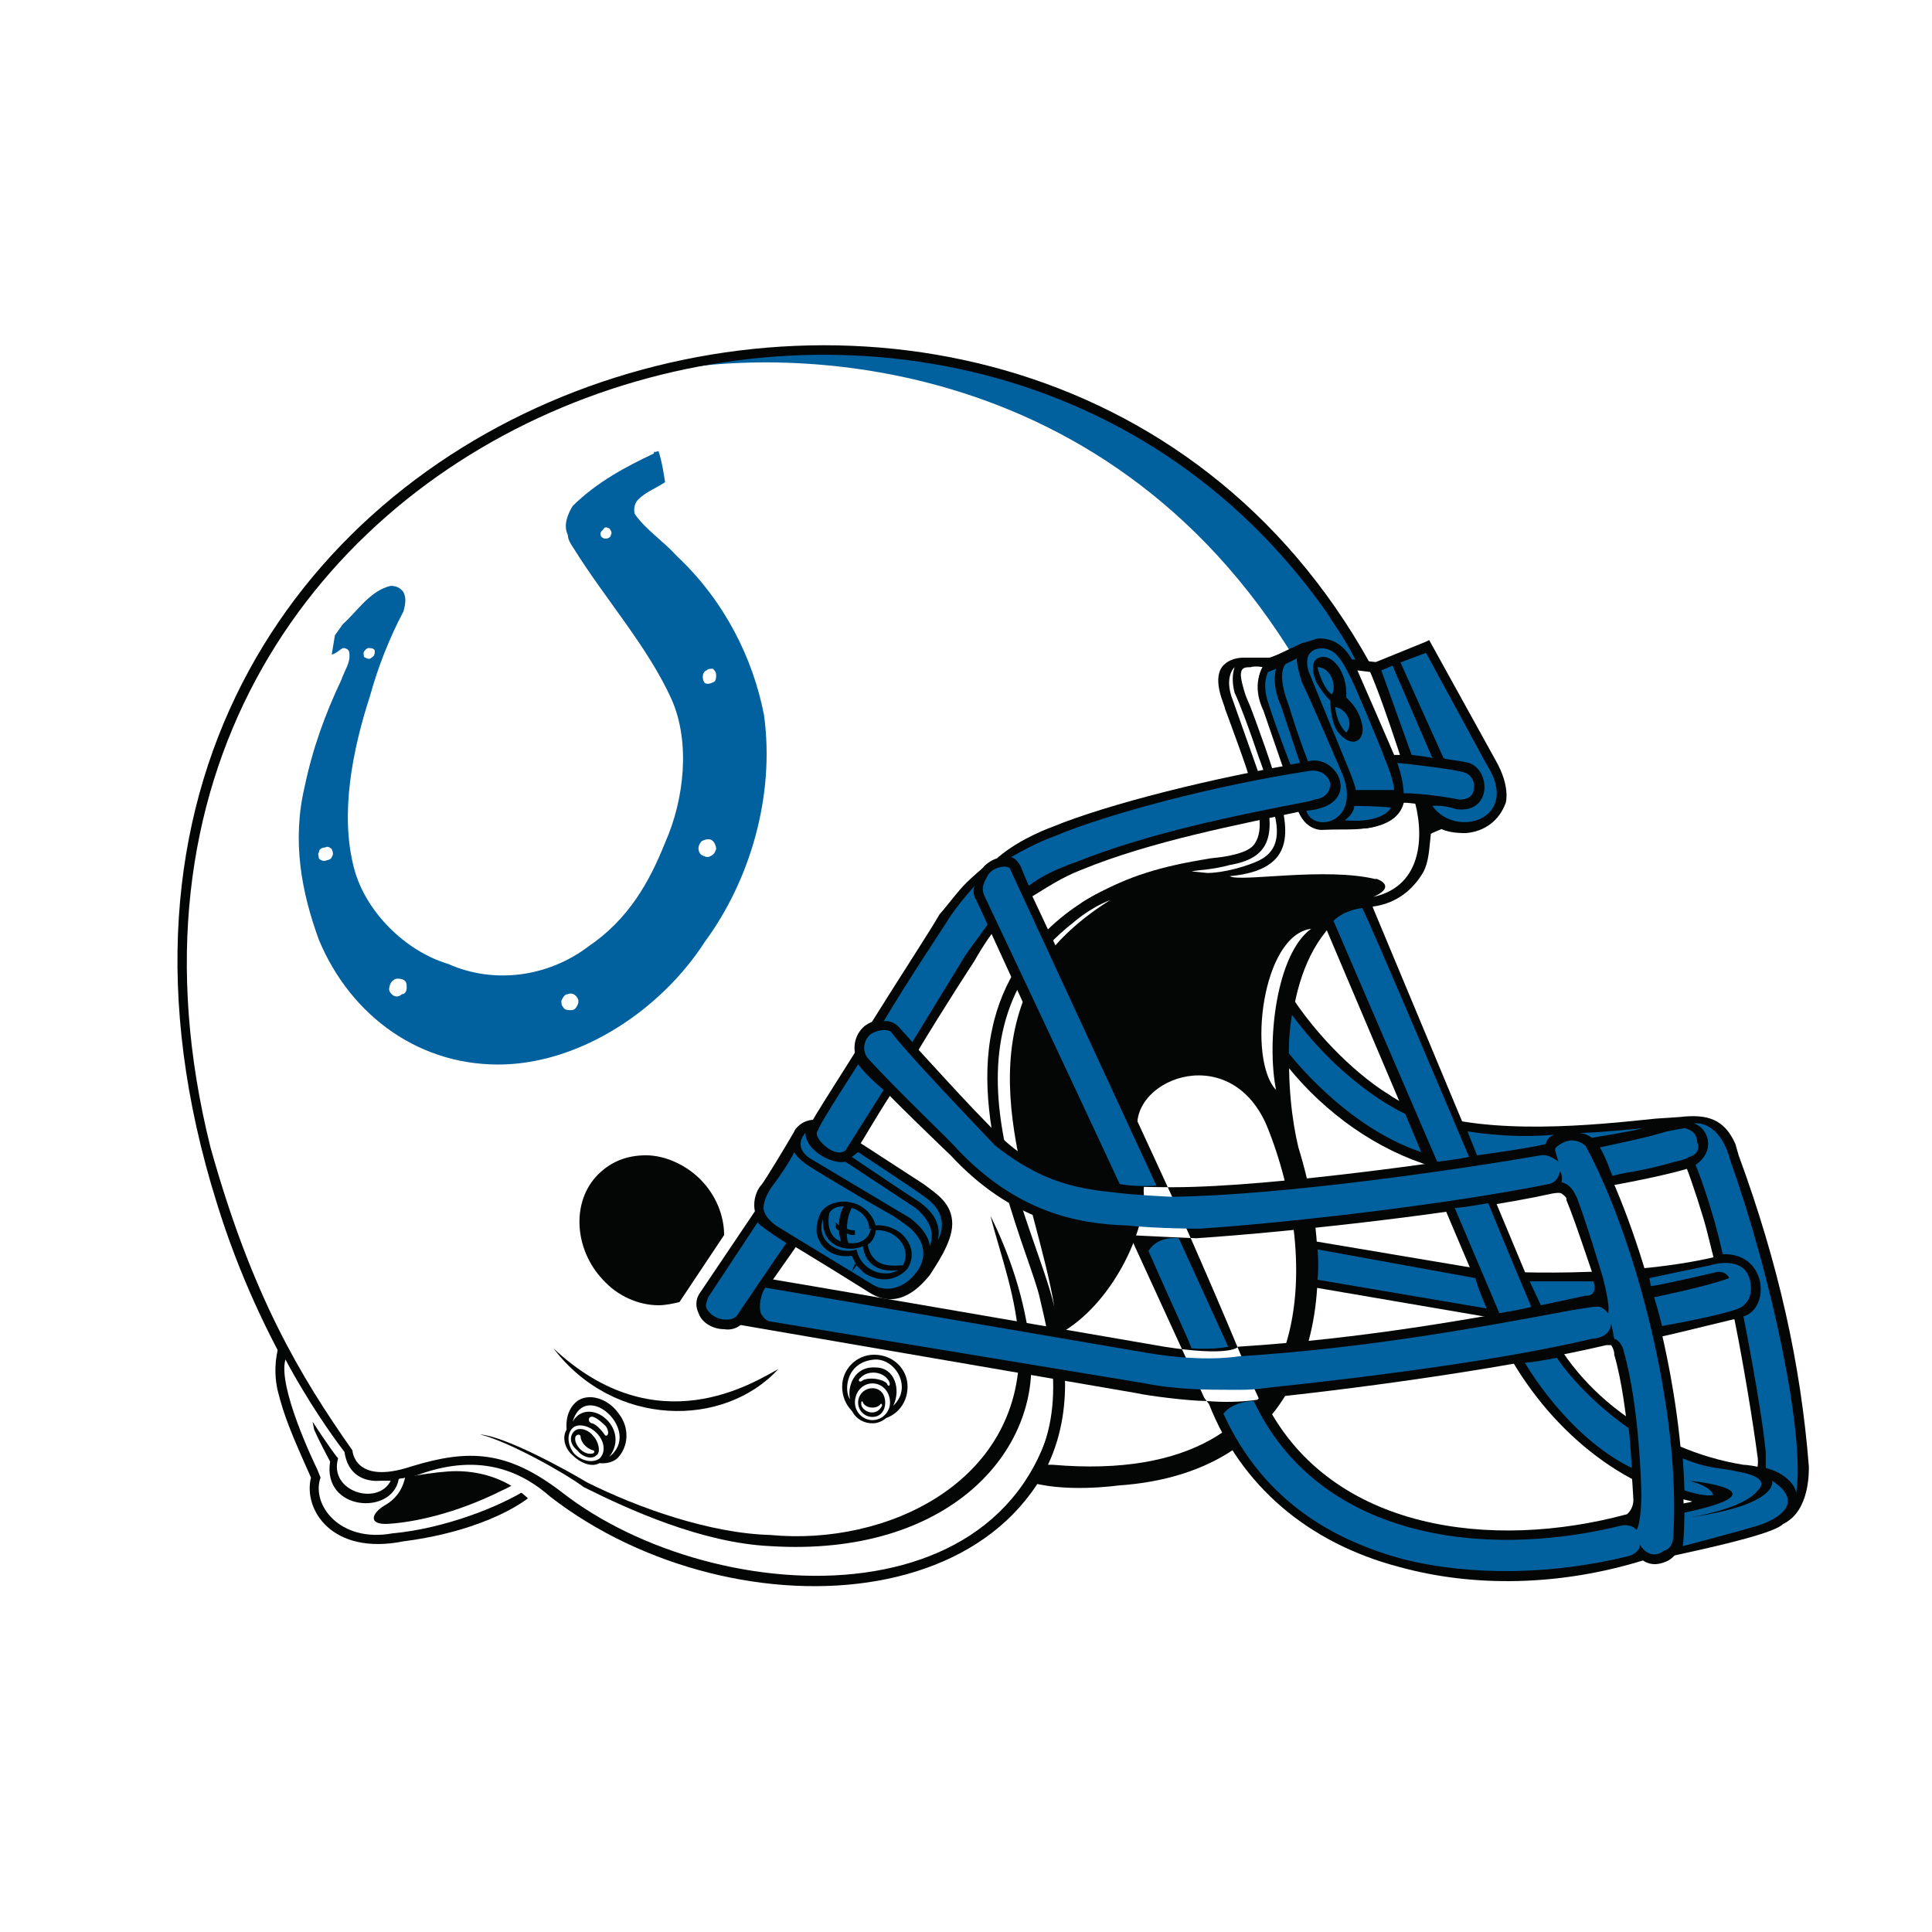 <?xml version="1.0" encoding="utf-8"?>
<!-- Generator: Adobe Illustrator 13.0.0, SVG Export Plug-In . SVG Version: 6.00 Build 14948)  -->
<!DOCTYPE svg PUBLIC "-//W3C//DTD SVG 1.0//EN" "http://www.w3.org/TR/2001/REC-SVG-20010904/DTD/svg10.dtd">
<svg version="1.0" id="Layer_1" xmlns="http://www.w3.org/2000/svg" xmlns:xlink="http://www.w3.org/1999/xlink" x="0px" y="0px"
	 width="192.756px" height="192.756px" viewBox="0 0 192.756 192.756" enable-background="new 0 0 192.756 192.756"
	 xml:space="preserve">
<g>
	<polygon fill-rule="evenodd" clip-rule="evenodd" fill="#FFFFFF" points="0,0 192.756,0 192.756,192.756 0,192.756 0,0 	"/>
	<path fill-rule="evenodd" clip-rule="evenodd" fill="#FFFFFF" d="M133.041,61.314c1.273,2.228,1.75,2.705,3.184,5.57
		c-14.482,0.637-12.256,5.57-9.709,13.369c0.318,2.387,2.229,7.321-6.047,7.162c-17.824,2.865-21.486,15.755-17.348,31.193
		c1.273,4.934,3.023,11.459,2.705,17.348c-1.432,26.738-35.013,24.828-49.813,12.891c-5.57-4.455-9.39-3.818-14.96-2.227
		c-5.888,1.908-6.047-1.752-6.047-1.752c-5.252-6.684-10.663-15.756-14.323-30.715C2.061,40.147,96.914,8.477,133.041,61.314
		L133.041,61.314z"/>
	<path fill-rule="evenodd" clip-rule="evenodd" fill="#00619E" d="M136.383,67.362c-7.002-15.119-32.148-40.105-71.298-30.079
		c11.936-2.706,46.154-3.183,65.251,30.397C130.176,67.84,136.383,67.362,136.383,67.362L136.383,67.362z"/>
	<path fill-rule="evenodd" clip-rule="evenodd" fill="#FFFFFF" d="M54.262,148.209c0,0-4.934-4.773-13.21-1.113
		c0,0-0.318,0.16,0.796,0c1.273,0,7.002-0.795,10.663,2.547C52.512,149.643,53.148,149.166,54.262,148.209L54.262,148.209z"/>
	<path fill-rule="evenodd" clip-rule="evenodd" fill="#040606" d="M21.636,120.041c4.457,14.482,11.937,24.35,12.891,25.305
		c0,0-0.477,4.455,7.321,1.75c6.207-2.229,10.345-0.158,13.05,2.229c18.461,14.322,51.246,12.414,52.042-13.051
		c0.477-6.207-0.955-10.98-2.07-15.914c-5.729-18.621,1.592-25.624,5.889-28.329c0,0,3.184-2.865,12.891-3.661
		c0,0,7.162,0.318,3.662-9.549c0,0-4.615-8.912,1.592-10.185c0.795-0.16,1.113-0.16,1.432-0.16c2.865-0.636,7.162-0.795,7.162-0.795
		C104.076,3.861-4.146,37.76,21.636,120.041L21.636,120.041z M21,114.471C2.698,41.103,95.641,8.795,132.404,61.155
		c0.955,1.591,1.752,2.388,3.342,5.729c-14.482,0.637-11.777,5.57-9.23,13.369c0.318,2.387,2.229,7.321-6.047,7.162
		c-17.824,2.865-21.486,15.755-17.348,31.193c1.273,4.934,3.023,11.459,2.705,17.348c-1.273,26.578-34.376,24.986-49.813,12.891
		c-5.411-4.137-9.23-4.297-14.96-2.545c-5.729,1.908-5.888-1.592-5.888-1.592C29.912,137.229,25.138,129.271,21,114.471L21,114.471z
		"/>
	<path fill-rule="evenodd" clip-rule="evenodd" fill="#040606" d="M101.689,134.523c0.158,13.369-13.21,19.734-24.828,18.621
		c-6.048-0.16-13.209-2.707-18.302-5.252c-2.388-1.434-8.276-4.617-10.663-4.775c2.705,0.637,8.435,3.82,10.344,5.252
		c4.457,2.229,11.777,5.57,18.621,5.889c17.825,1.113,27.055-9.549,25.941-19.576c-0.479-5.092-2.229-9.867-3.979-13.367
		C99.779,125.133,101.529,129.59,101.689,134.523L101.689,134.523z"/>
	<path fill-rule="evenodd" clip-rule="evenodd" fill="#040606" d="M67.79,129.908c-0.637,0.158-1.433,0.318-2.069,0.318
		c-2.068,0-4.137-0.955-5.57-2.547c-2.865-3.023-3.183-7.799-0.477-10.504c1.273-1.273,2.865-1.91,4.774-1.91
		s3.979,0.955,5.411,2.387c1.591,1.592,2.387,3.662,2.387,5.57L67.79,129.908L67.79,129.908z"/>
	<path fill-rule="evenodd" clip-rule="evenodd" fill="#040606" d="M77.657,136.592c-2.387,1.273-12.095,7.639-22.44-2.068
		C61.265,142.48,72.246,142.48,77.657,136.592L77.657,136.592z"/>
	<path fill-rule="evenodd" clip-rule="evenodd" fill="#040606" d="M87.206,141.686c1.91,0,3.342-1.434,3.342-3.344
		c0-1.75-1.432-3.182-3.342-3.182c-1.75,0-3.183,1.432-3.183,3.182C84.023,140.252,85.456,141.686,87.206,141.686L87.206,141.686z"
		/>
	<path fill-rule="evenodd" clip-rule="evenodd" fill="#040606" d="M87.047,137.705c1.114,0,2.069,0.955,2.069,2.229
		c0,1.115-0.955,2.07-2.069,2.07c-1.273,0-2.228-0.955-2.228-2.07C84.819,138.66,85.774,137.705,87.047,137.705L87.047,137.705z"/>
	<path fill-rule="evenodd" clip-rule="evenodd" fill="#FFFFFF" d="M88.638,137.705c0.319,0.479,0,0.797-0.159,0.318
		c-0.477-0.477-1.75-0.635-2.387-0.318c-0.318,0.318-0.637,0-0.159-0.316C86.569,136.752,88.002,136.752,88.638,137.705
		L88.638,137.705z"/>
	<path fill-rule="evenodd" clip-rule="evenodd" fill="#FFFFFF" d="M89.116,140.252c1.91-1.75,0.319-4.615-1.75-4.615
		c-3.024,0.16-3.183,3.184-2.546,3.979c-0.318-1.113,0.318-3.342,2.546-3.182C89.275,136.434,89.912,138.66,89.116,140.252
		L89.116,140.252z"/>
	<path fill-rule="evenodd" clip-rule="evenodd" fill="#FFFFFF" d="M87.047,138.023c0.955,0,1.751,0.797,1.751,1.91
		c0,0.955-0.796,1.752-1.751,1.752c-0.955,0-1.75-0.797-1.75-1.752C85.296,138.82,86.092,138.023,87.047,138.023L87.047,138.023z"/>
	<path fill-rule="evenodd" clip-rule="evenodd" fill="#040606" d="M87.047,138.502c0.795,0,1.273,0.637,1.273,1.432
		c0,0.797-0.478,1.434-1.273,1.434s-1.433-0.637-1.433-1.434C85.614,139.139,86.251,138.502,87.047,138.502L87.047,138.502z"/>
	<path fill-rule="evenodd" clip-rule="evenodd" fill="#FFFFFF" d="M85.933,139.934L85.933,139.934
		c-0.159,0.797,1.432,1.592,2.069,0.318c0,0,0-0.318-0.16-0.158c-0.318,0.477-1.432,0.477-1.75-0.16
		C86.092,139.775,85.933,139.775,85.933,139.934L85.933,139.934z"/>
	<path fill-rule="evenodd" clip-rule="evenodd" fill="#040606" d="M61.583,145.504c1.114-1.113,1.273-3.023,0.159-4.455
		c-1.114-1.592-3.024-2.07-4.138-1.273c-1.273,0.955-1.432,3.023-0.477,4.615C58.241,145.982,60.469,146.459,61.583,145.504
		L61.583,145.504z"/>
	<path fill-rule="evenodd" clip-rule="evenodd" fill="#040606" d="M57.127,145.186c-0.955-0.795-1.114-2.227-0.318-2.863
		c0.637-0.637,1.91-0.479,2.865,0.477c0.955,0.955,1.114,2.229,0.318,3.023C59.355,146.459,58.082,146.141,57.127,145.186
		L57.127,145.186z"/>
	<path fill-rule="evenodd" clip-rule="evenodd" fill="#FFFFFF" d="M60.469,142.322c-0.159-0.16-0.795-0.797-1.272-0.955
		c-0.478-0.16-0.637,0.477-0.16,0.637c0.318,0,0.955,0.637,1.273,1.113C60.469,143.436,60.946,143.117,60.469,142.322
		L60.469,142.322z"/>
	<path fill-rule="evenodd" clip-rule="evenodd" fill="#FFFFFF" d="M57.127,141.844c1.273-4.297,7.002,0.955,3.66,3.502
		C63.015,142.48,58.718,139.139,57.127,141.844L57.127,141.844z"/>
	<path fill-rule="evenodd" clip-rule="evenodd" fill="#FFFFFF" d="M59.514,142.959c0.795,0.795,0.955,1.908,0.318,2.545
		c-0.636,0.479-1.751,0.318-2.547-0.477c-0.636-0.797-0.795-1.91-0.159-2.547C57.604,142.004,58.718,142.162,59.514,142.959
		L59.514,142.959z"/>
	<path fill-rule="evenodd" clip-rule="evenodd" fill="#040606" d="M57.286,142.799c0.478-0.477,1.433-0.158,1.911,0.477
		c0.477,0.479,0.795,1.592,0.318,1.91c-0.478,0.479-1.433,0.16-1.91-0.477C56.809,144.072,56.809,143.275,57.286,142.799
		L57.286,142.799z"/>
	<path fill-rule="evenodd" clip-rule="evenodd" fill="#FFFFFF" d="M57.445,143.275c-0.318,0.637,0.636,1.91,1.591,1.752
		c0.318,0,0.318-0.318,0.16-0.318c-0.637-0.16-1.274-0.797-1.274-1.434C57.764,142.959,57.445,143.275,57.445,143.275
		L57.445,143.275z"/>
	<path fill-rule="evenodd" clip-rule="evenodd" fill="#040606" d="M52.671,149.482c0,0-3.82,3.184-12.414,4.297
		c-7.161,1.434-10.026-3.182-9.23-6.365c-2.069-4.615-2.706-6.207-3.342-8.754c-0.478-2.227,0-3.979,0.159-4.455
		c0,0,2.546,7.162,7.321,11.299c0.159,2.229,1.433,2.389,4.297,2.07c0,0,3.979-0.797,6.047-0.797
		C47.418,146.777,50.283,147.256,52.671,149.482L52.671,149.482z"/>
	<path fill-rule="evenodd" clip-rule="evenodd" fill="#FFFFFF" d="M52.671,148.527c-2.706,1.752-8.276,3.98-13.528,4.457
		c-5.252,0.955-8.117-2.865-7.162-5.57c0,0,0,0-0.318-0.795c-0.318-0.637-3.979-8.277-3.183-10.982c0,0,2.387,4.615,5.889,9.23
		c0.318,2.229,1.91,3.025,3.66,2.865c0.318,0,0.796,0,0.955,0c-1.273,2.547-6.207,1.113-5.252-2.229
		c-0.796-0.955-2.546-3.66-2.546-3.66l0.159,0.797c0.477,1.113,1.591,3.182,1.591,3.182c-0.796,4.934,6.207,5.412,6.844,1.752
		c0.318-0.16,0.318,0,0.636-0.16c-0.318,1.432-1.114,2.229-1.91,2.705c-1.433,0.797-1.91,2.07,0.318,1.91
		c2.387-0.158,6.525-0.955,11.3-3.342c0,0,1.114-0.479,1.591-0.955L52.671,148.527L52.671,148.527z"/>
	<path fill-rule="evenodd" clip-rule="evenodd" fill="#040606" d="M136.701,88.847v1.591c-2.229,0.318-2.863,0.318-4.455,2.546
		c-4.615,5.73-3.98,16.234-2.707,21.486c4.934,15.914,0.955,32.467-17.982,33.738c0,0-5.57,0.797-9.232-0.477
		c4.457-6.365,2.389-14.006,1.434-18.143c-0.797-3.82-7.003-16.711-4.775-26.896c2.07-10.027,11.141-13.846,11.141-13.846H136.701
		L136.701,88.847z"/>
	<path fill-rule="evenodd" clip-rule="evenodd" fill="#FFFFFF" d="M104.553,146.141c3.025-6.365,1.115-13.051,1.115-13.051
		c5.252-2.863,8.754-10.344,8.436-14.322c0.158-1.592,0-3.502-0.479-5.412c-1.592-5.41,8.912-9.867,12.732-1.113
		c5.252,12.732,6.365,36.285-21.326,33.898H104.553L104.553,146.141z"/>
	<path fill-rule="evenodd" clip-rule="evenodd" fill="#FFFFFF" d="M130.812,92.667c-3.5,2.546-4.455,11.3-3.5,16.074
		C124.447,105.717,125.879,93.303,130.812,92.667L130.812,92.667z"/>
	<path fill-rule="evenodd" clip-rule="evenodd" fill="#FFFFFF" d="M110.76,89.802c-3.818,2.388-5.729,4.775-6.047,5.252
		c-8.276,11.139-1.273,24.668,0.477,35.331c-1.91-8.434-12.731-26.896,1.91-38.354C107.1,92.03,108.691,90.598,110.76,89.802
		L110.76,89.802z"/>
	<path fill-rule="evenodd" clip-rule="evenodd" fill="#040606" d="M134.791,65.771c-1.908-3.183-4.615-1.591-4.773-1.433
		l-1.113,0.478l-2.229,0.796c-2.707,0-2.547,0-2.547,0c-0.955,0-1.75,0.319-2.229,0.955c-0.955,1.432,0.318,3.819,0.318,4.138
		c0,0,2.547,6.843,2.387,6.843c1.115,3.024,1.434,5.252,0.637,6.525c-0.477,0.955-2.387,1.273-3.342,1.432
		c0,0-1.432,0.159-1.273,0.159c-4.934,0.795-7.957,1.75-11.459,3.661c0,0-1.432,0.795-1.271,0.795c3.66-0.954,3.5,0,3.5,0
		l24.668,0.478c0,0,0.797,0,0.955-0.159c2.389-0.319,3.979-1.75,4.934-3.342c0.637-1.114,0.637-2.547,0.797-3.82
		c-0.16-0.159,1.113-0.478,1.113-0.637c0-2.069-2.068-3.501-2.068-3.66c0,0-0.797-2.546-0.955-2.865l-3.342-10.027L134.791,65.771
		L134.791,65.771z"/>
	<path fill-rule="evenodd" clip-rule="evenodd" fill="#FFFFFF" d="M120.469,87.097c0.158,0,1.91,0,4.455-0.955
		c1.752-0.637,3.025-1.751,2.229-4.934c0,0-0.318-2.388-1.592-5.729c-0.795-2.387-1.91-5.411-2.387-6.366
		c-0.158-0.637-0.318-1.592,0-2.546c0,0-1.113,0.955-0.158,3.342l2.705,7.639c2.068,6.207,0.637,8.117-3.023,8.753
		c-1.752,0.478-3.025,0.478-3.82,0.636L120.469,87.097L120.469,87.097z"/>
	<path fill-rule="evenodd" clip-rule="evenodd" fill="#FFFFFF" d="M122.697,87.415c6.842-0.636,5.729-4.774,4.934-8.276
		c-0.479-2.228-2.389-7.321-2.865-8.594c-0.318-0.795-0.479-0.955-0.797-2.228c-0.477-1.75,0.16-1.75,0.797-1.75
		c0.477-0.159,1.273,0,1.273,0c-1.273,1.909,0,4.296,0,4.296l3.342,9.708c0.795,2.387,2.547,2.228,2.547,2.228l4.455-0.159
		c4.139-0.637,4.297-3.183,3.184-6.207c-0.795-1.91-4.139-9.549-4.139-9.549l1.273,0.16c1.592,3.66,4.297,12.413,4.297,12.413
		c1.115,3.501,1.115,8.913-3.979,10.027c2.865-1.273-0.477-2.069,0.318-1.751C132.246,86.459,123.65,88.051,122.697,87.415
		L122.697,87.415z"/>
	<path fill-rule="evenodd" clip-rule="evenodd" fill="#040606" d="M99.619,85.505c2.229-1.91,5.412-3.024,5.412-3.024
		c5.41-2.228,16.074-4.934,25.781-6.525c1.434-0.159,2.547,0.955,2.865,2.069c0.16,1.114-0.477,2.387-2.229,2.706h-0.637
		c-7.479,1.591-15.914,3.183-22.916,6.048c-2.07,0.795-3.662,1.91-5.252,2.864c0,0-1.434-3.342-1.91-3.5
		C100.256,85.982,99.143,85.823,99.619,85.505L99.619,85.505z"/>
	<path fill-rule="evenodd" clip-rule="evenodd" fill="#040606" d="M99.461,92.508c-0.318,0.318-1.432,1.91-2.228,3.342
		c0,0-3.024,4.615-5.889,9.391c0,0-2.228-2.547-2.706-2.707c-0.636-0.318-1.432-0.318-1.91-0.158
		c2.865-4.615,6.207-9.708,7.002-11.141c1.114-1.273,1.751-2.229,2.706-3.183c0.477-0.478,1.592-1.432,1.592-1.432
		s-0.161,1.114,0.477,2.865c0.637,1.75,1.113,2.706,1.113,2.706L99.461,92.508L99.461,92.508z"/>
	<path fill-rule="evenodd" clip-rule="evenodd" fill="#040606" d="M128.426,106.354c3.82,4.775,9.072,8.436,14.482,10.027
		c13.688,1.432,18.779,0.795,24.51,0h0.795c0.637,1.59,1.75,5.092,2.068,6.365l0.797,3.182l0.158,0.32h0.32
		c1.75-0.16,2.863,0.477,3.023,1.592c0.158,1.113-0.479,2.387-1.273,2.545l-0.479,0.16l0.318,1.59
		c0.797,3.98,1.752,9.709,2.229,13.369c0.158,1.592-0.795,1.91-0.795,2.07h-0.16l0,0c-0.795,0.953-0.955,1.592-0.795,2.387
		c0.637,1.592,3.66,2.068,3.979,2.068h0.158h0.16c2.705-1.273,2.547-5.41,2.547-5.729c-0.797-10.186-3.025-20.213-7.004-31.035
		l-0.318-1.113c-1.113-2.547-2.865-3.023-5.57-2.705l-2.387,0.158c-6.047,0.637-16.551,1.75-23.555-0.795
		c0,0-2.227-0.955-3.023-1.592c-1.91-1.115-6.207-4.457-9.707-9.709C128.904,99.51,128.266,102.693,128.426,106.354L128.426,106.354
		z"/>
	<path fill-rule="evenodd" clip-rule="evenodd" fill="#040606" d="M158.506,113.674l2.227,4.615c6.049-1.113,7.799-1.75,7.799-1.75
		c1.115-1.273,0.318-4.139-2.229-4.139C161.688,113.037,159.938,113.355,158.506,113.674L158.506,113.674z"/>
	<path fill-rule="evenodd" clip-rule="evenodd" fill="#040606" d="M136.861,90.279l16.869,40.424
		c3.023,7.957,11.301,14.006,20.213,15.438c0.318,0,4.615,0.318,5.252,3.184l0,0l0,0c0,0.158,0.477,1.75-1.273,2.705
		c-0.479,0.479-2.07,1.273-10.982,3.184l-0.637,0.158l0.318-0.955c-0.158,0,0.318-0.795,0.318-3.818v-0.479h0.479
		c0.477-0.158,0.955-0.158,1.432-0.318c-7.48-1.592-14.959-7.639-19.256-16.393l-17.348-40.9c0.795-0.796,1.113-1.751,3.182-2.069
		C136.701,90.279,136.383,90.279,136.861,90.279L136.861,90.279z"/>
	<path fill-rule="evenodd" clip-rule="evenodd" fill="#040606" d="M130.654,124.178l0.158-0.477l0.479,0.158l17.029,2.865
		c0.158,0.16,14.482,0.955,23.871-1.592l0,0l0,0c1.91-0.158,3.025,1.273,3.342,2.707c0.16,1.432-0.316,3.182-1.908,3.66
		c-0.318,0-5.889,1.432-8.117,1.908c-0.16,0-0.318-0.158-0.477-0.158c0-0.16-0.16-0.16-0.16-0.318c0,0-0.477-2.387-0.795-3.502
		c-1.91,0.318-9.869,2.07-14.166,2.229l0,0l0,0l-18.619-3.184h-0.318v-0.316C130.654,125.77,130.654,124.338,130.654,124.178
		L130.654,124.178z"/>
	<path fill-rule="evenodd" clip-rule="evenodd" fill="#040606" d="M160.893,117.812c4.297,9.867,7.639,24.35,7.002,35.49
		c-0.158,1.113-0.637,1.91-1.432,2.387c-0.637,0.318-1.592,0.637-2.547,0c-8.275,2.547-16.869,2.707-24.35,0.637
		c-9.072-2.387-15.756-8.117-18.939-16.232l-0.477-0.637L97.233,89.484c0-0.637,0-1.592,0.477-2.387
		c0.478-0.955,1.591-1.592,2.546-1.592c0.479,0,0.955,0.318,1.273,0.796c0.16,0.318,9.391,19.893,16.074,34.535
		c3.979,8.912,6.844,15.916,6.844,15.916l0.158,0.637l0.955,2.068l0.797,0.637c6.525,12.572,22.439,14.641,35.967,10.98
		c0,0,0.637-0.477,0.637-1.432c0-0.16-0.477-9.709-1.91-14.482V135l0,0c0-0.158-0.158-0.637-0.318-0.795c0,0-0.158,0-0.477,0
		c-8.754,2.068-23.076,4.137-33.74,5.252c0,0-2.387,0.637-6.207,0.318c-1.592,0-5.57-0.479-7.002-0.797l-39.788-6.844
		c-0.477,0-1.114-0.316-1.273-0.953c-0.318-0.955-0.159-2.07,0.318-2.865c0.796-0.795,1.75-1.115,2.865-0.955
		c0.159,0,40.742,7.002,40.742,7.002c6.047,0.955,7.32,0.16,7.32,0c12.414-0.795,23.076-2.705,33.262-4.615l2.07-0.318
		c0.477-0.158,0.637-0.637,0.477-1.271c-0.158-0.16-2.068-6.207-3.023-8.436v-0.16l0,0c0,0,0-0.158-0.479-0.477
		c-0.158-0.16-0.955,0-0.955,0c-8.594,1.91-25.939,3.818-35.49,4.455c-0.158,0-3.66-0.158-6.842-0.318
		c-5.412-0.318-11.619-1.432-17.667-7.957c0,0-6.525-6.207-9.071-9.072l0,0l0,0c-0.955-1.432-0.478-3.023,0.478-3.818
		c1.273-0.955,2.546-0.637,3.342,0.158c1.433,1.434,7.162,7.959,10.504,11.141c3.023,2.707,5.889,3.979,10.662,4.615
		c2.547,0.16,6.207,0.16,6.207,0.16c10.186,0,29.92-2.865,36.924-4.139l0.477-0.158c0.158-0.318,0.477-0.637,0.955-0.797
		c0.955-0.477,2.387-0.637,3.502,0.16L160.893,117.812L160.893,117.812z"/>
	<path fill-rule="evenodd" clip-rule="evenodd" fill="#040606" d="M75.43,120.678l-0.319,0.477l-5.252,7.799
		c-0.478,0.637-0.478,1.432-0.159,2.068c0.318,0.955,1.433,1.592,2.546,1.592c0.955,0.158,1.75-0.318,2.069-0.955l5.252-7.48v-0.158
		l-0.318-0.318l-2.705-1.592C76.543,122.109,75.43,121.154,75.43,120.678L75.43,120.678z"/>
	<path fill-rule="evenodd" clip-rule="evenodd" fill="#040606" d="M92.14,118.131l-9.071-5.889c-2.546-1.432-3.82,0.477-3.82,0.637
		c-0.637,1.113-3.023,5.092-3.342,5.41c-0.477,0.479-1.751,3.184,1.432,4.934c2.547,1.434,9.39,5.73,9.39,5.73
		c3.024,1.91,5.252-0.795,6.047-1.752c0.478-0.795,2.229-3.182,2.229-5.092C95.004,120.041,93.413,119.086,92.14,118.131
		L92.14,118.131z"/>
	<path fill-rule="evenodd" clip-rule="evenodd" fill="#040606" d="M81,111.924c0.318-0.637,1.75-2.865,4.456-7.162
		c0,0,0,0.637,1.114,1.752c0.955,1.113,2.388,2.545,2.388,2.545c-1.751,2.707-2.706,4.457-3.343,5.412L81,111.924L81,111.924z"/>
	<path fill-rule="evenodd" clip-rule="evenodd" fill="#040606" d="M142.59,63.861l6.684,12.095c1.434,2.546,0.957,4.138,0.957,4.138
		c-0.637,1.751-2.07,2.865-3.98,3.024c-1.908,0-3.5-0.318-4.934-3.024v-0.159l0,0l-1.432-4.297l-2.865-8.913l-0.158-0.318
		l0.318-0.319l5.092-2.069L142.59,63.861L142.59,63.861z"/>
	<path fill-rule="evenodd" clip-rule="evenodd" fill="#040606" d="M145.137,80.89c0,0-0.955-0.637-3.342-0.637l-1.434-0.159h-0.477
		l-0.795-3.66l-0.479-1.114h1.432c2.229,0.318,5.252,0.636,6.207,1.114l-0.158-0.16c1.273,0.318,1.91,1.592,1.75,2.706
		c0,0.955-0.637,2.069-2.387,1.91H145.137L145.137,80.89z"/>
	<path fill-rule="evenodd" clip-rule="evenodd" fill="#040606" d="M128.266,76.592c0,0,2.547-0.636,3.502-0.159
		c0,0,2.229,0.795,1.273,2.705c0,0-0.158,0.955-3.502,1.433c0,0,0.318,1.91,1.91,2.069s3.82,0.159,4.775,0
		c0.795-0.159,5.57-0.478,3.023-6.684l-3.82-8.753c0,0-0.795-3.66-3.979-3.501c0,0-0.955,0.318-1.592,0.478l-3.023,1.432
		c0,0-2.068,1.114-0.955,4.456C126.994,73.887,128.266,76.592,128.266,76.592L128.266,76.592z"/>
	<path fill-rule="evenodd" clip-rule="evenodd" fill="#00619E" d="M130.654,67.203l0.318,0.796h0.318c0-0.159-0.16-0.478-0.16-0.478
		c-0.477-1.75,0.479-1.91,0.479-1.91c1.273-0.478,2.863,1.433,2.705,3.979c0.637,0.637,1.273,1.273,1.592,2.706
		c0.318,1.591-0.955,2.387-2.229,0.955c-0.477-0.477-0.637-1.114-0.795-1.75l0,0c-0.16-0.956-0.16-1.592-0.16-1.592
		c-0.795-0.795-1.113-1.433-1.432-1.91h-0.318l1.432,3.501l0,0l2.229,5.411c0,0,0.637,1.591,0.637,1.909h3.82
		c0,0,0-0.954-0.955-3.183c-0.637-1.751-2.865-7.002-3.344-7.958c-0.635-1.273-1.271-2.546-2.227-2.865
		c-0.797-0.318-2.547-0.159-2.07,1.91C130.494,66.725,130.494,66.884,130.654,67.203L130.654,67.203z"/>
	<path fill-rule="evenodd" clip-rule="evenodd" fill="#00619E" d="M132.883,69.271c0.477-0.636,0-2.705-1.434-2.705
		C131.609,67.362,132.246,68.953,132.883,69.271L132.883,69.271z"/>
	<path fill-rule="evenodd" clip-rule="evenodd" fill="#00619E" d="M134.314,73.091c0.795-0.955,0-2.387-1.113-2.547
		C133.359,71.659,133.678,72.455,134.314,73.091L134.314,73.091z"/>
	<path fill-rule="evenodd" clip-rule="evenodd" fill="#00619E" d="M129.381,65.771c0,0.477,0.158,1.114,0.477,2.228
		c0.797,1.591,3.662,8.275,4.139,9.39c1.75,4.774-3.023,5.729-3.66,3.501c5.729-0.478,3.184-5.729,0.158-4.934
		c-1.113-2.865-1.91-5.57-1.91-5.57s-1.271-3.024-0.318-4.138l1.273-0.636C129.539,65.611,129.381,65.611,129.381,65.771
		L129.381,65.771z"/>
	<path fill-rule="evenodd" clip-rule="evenodd" fill="#00619E" d="M129.699,76.115l-1.91-5.729c0,0-0.955-1.91-0.477-3.661
		l-0.797,0.319c0,0-0.637,1.114,0,3.023c0.797,2.546,2.229,6.207,2.229,6.207L129.699,76.115L129.699,76.115z"/>
	<path fill-rule="evenodd" clip-rule="evenodd" fill="#00619E" d="M138.771,80.571c0,0-0.637,1.591-4.615,1.273
		c0,0,0.953-0.637,0.953-1.433C135.109,80.412,137.498,80.412,138.771,80.571L138.771,80.571z"/>
	<path fill-rule="evenodd" clip-rule="evenodd" fill="#00619E" d="M88.161,101.896c2.865-4.773,5.57-8.752,6.366-10.025
		c0.955-1.592,3.024-3.82,2.706-3.501c0,0-0.319,0.636,0.159,1.432c0.318,0.637,1.114,2.388,1.114,2.388
		c0.158,0-1.273,1.75-2.229,3.183l-5.251,8.594l-1.433-1.592C89.593,102.375,88.957,101.738,88.161,101.896L88.161,101.896z"/>
	<path fill-rule="evenodd" clip-rule="evenodd" fill="#00619E" d="M163.916,112.561c0,0-4.773,0.477-6.365,0.477
		c0,0,0.637,0,1.273,0.479C158.824,113.516,162.803,112.879,163.916,112.561L163.916,112.561z"/>
	<path fill-rule="evenodd" clip-rule="evenodd" fill="#00619E" d="M147.205,127.521l-15.756-2.865c0,0,0.16,1.432,0,3.023
		l16.871,2.865C148.32,130.545,147.365,128.316,147.205,127.521L147.205,127.521z"/>
	<path fill-rule="evenodd" clip-rule="evenodd" fill="#00619E" d="M158.982,127.84c0,0-2.387,0-6.365,0l1.113,2.387l4.457-0.955
		C158.188,129.271,159.461,129.43,158.982,127.84L158.982,127.84z"/>
	<path fill-rule="evenodd" clip-rule="evenodd" fill="#00619E" d="M146.568,115.426c0,0-9.867-23.396-10.662-24.828
		c0,0-1.75,0.159-2.865,1.273l10.346,24.031C143.387,115.902,144.979,115.744,146.568,115.426L146.568,115.426z"/>
	<path fill-rule="evenodd" clip-rule="evenodd" fill="#00619E" d="M148.479,120.041c0,0-2.705,0.477-3.342,0.477
		c0,0,3.979,9.391,4.457,10.504c0,0,2.705-0.477,3.182-0.637C152.775,130.385,150.547,125.133,148.479,120.041L148.479,120.041z"/>
	<path fill-rule="evenodd" clip-rule="evenodd" fill="#00619E" d="M162.484,142.48c0,0-4.297-2.865-7.162-7.002
		c0,0-2.547,0.477-3.184,0.477c0,0,4.139,7.32,10.664,10.504C162.803,146.459,162.643,143.594,162.484,142.48L162.484,142.48z"/>
	<path fill-rule="evenodd" clip-rule="evenodd" fill="#00619E" d="M167.895,145.504c0,0,0.16,2.547,0.16,3.184
		c0,0,1.75,0.637,2.863,0.479c0,0,0-0.797-2.387-1.434c0,0,10.027,0.955-0.477,3.184c0,0,0,2.068-0.16,3.342
		c0,0,5.412-1.432,7.004-1.91c1.908-0.477,5.57-2.229,1.908-4.615c0,0,0.797,2.387-8.275,3.66c0,0,5.412-0.795,6.844-2.705
		c0,0,1.432-1.113-1.432-1.75C171.078,146.301,170.6,146.619,167.895,145.504L167.895,145.504z"/>
	<path fill-rule="evenodd" clip-rule="evenodd" fill="#00619E" d="M118.877,134.523c-0.477-1.273-1.273-2.865-4.297-9.709
		c0.955-1.592,3.023-1.273,3.023-1.273l4.934,10.822C122.537,134.363,121.105,134.682,118.877,134.523L118.877,134.523z"/>
	<path fill-rule="evenodd" clip-rule="evenodd" fill="#00619E" d="M111.715,118.131c-6.207-13.369-13.527-28.806-13.527-28.806
		c-0.319-0.796,0-1.273,0.318-1.91c0.318-0.636,1.113-0.955,1.75-0.955c0.318,0,0.479,0.16,0.479,0.16l14.641,31.67
		C115.375,118.289,113.307,118.449,111.715,118.131L111.715,118.131z"/>
	<path fill-rule="evenodd" clip-rule="evenodd" fill="#00619E" d="M163.279,152.666c-0.477-0.637-1.432-0.477-1.432-0.477
		c-14.164,3.5-30.398,1.113-36.764-12.414c0,0-2.068,0-3.023,1.273c4.137,9.07,11.459,12.73,17.824,14.482
		c6.844,1.75,15.119,1.592,22.758-0.318c1.115-0.479,0.955-1.113,0.955-1.113c1.115,1.75,2.387,0.635,2.387,0.635
		c0.637-0.158,0.955-0.795,0.955-1.432c0.797-12.572-3.818-29.92-8.752-38.992c-0.797-0.637-1.592-0.637-2.229-0.318
		c-0.318,0.16-0.797,0.479-0.797,0.637v0.16l0.318,1.113c0,0-0.955-0.795-1.75-0.637c-7.32,1.273-25.305,3.979-36.764,4.139
		c-0.158,0-3.818-0.16-6.207-0.479c-4.934-0.477-7.957-1.908-11.459-4.615c-3.182-3.342-9.23-9.707-10.344-11.299
		c-0.478-0.479-1.592-0.16-2.069,0.158c-0.636,0.479-0.955,1.592-0.318,2.389c2.546,2.863,8.913,8.912,8.913,9.07
		c5.889,6.207,11.778,7.48,17.03,7.641c3.023,0.318,7.16,0.318,7.16,0.318c9.551-0.637,25.465-2.547,34.854-4.457
		c0.955-0.16,1.115-1.273,1.115-1.273c0.318,0.477,0.158,1.113,0.158,1.113c0.955,0.16,1.434,1.273,1.434,1.434v-0.16
		c0.955,2.389,2.705,8.277,2.705,8.277s0.795,3.023,0.479,3.5c0,0-0.479-0.795-1.273-0.637l0,0h-0.16l-2.068,0.318
		c-10.186,1.91-20.85,3.82-33.264,4.615c-0.158,0-3.342,0.637-9.07-0.318l-38.196-6.525c-0.159,0-0.796,1.434-0.478,2.547
		c0,0,0.318,0.637,0.795,0.797l37.56,6.205c3.184,0.637,6.365,0.637,8.436,0.637h1.113c1.432,0,2.229-0.158,2.229-0.158
		c10.662-1.113,24.191-2.865,32.785-4.934c0,0,1.75,0,1.908-1.434c0-0.316,0.318,1.434,0.318,1.434
		c0.637,0.158,0.955,1.113,0.955,1.273c1.592,5.57,1.752,13.846,1.752,14.324C163.758,149.166,163.758,151.871,163.279,152.666
		L163.279,152.666z"/>
	<path fill-rule="evenodd" clip-rule="evenodd" fill="#00619E" d="M84.182,126.406l-6.525-3.979l0,0l0,0
		c0,0-1.114-0.637-1.432-1.592c-0.16-0.637,0.159-1.432,0.636-2.229c1.432-1.908,2.069-3.023,2.387-3.66
		c0.318,0.637,1.273,1.273,1.273,1.273c2.228,1.432,7.161,4.297,8.594,5.094c1.432,0.955,1.751,1.273,1.751,1.273
		c1.75,1.59,1.432,3.34,0.477,4.455c-0.955,1.273-2.706,2.068-4.297,1.115l-2.069-1.273l0.318-0.797
		c0.318,0.318,0.637,0.637,0.955,0.955c2.706,1.592,4.296-0.479,4.296-0.479s1.273-1.75-0.636-3.5c0,0-1.114-0.955-2.546-0.795
		c-0.159-0.637-0.955-2.389-3.342-2.389l0,0l0,0c-1.75,0.16-2.228,1.115-2.387,1.752c0,0-0.478,1.271,0.159,2.227
		c0,0.16,0.954,1.752,3.183,1.434c0,0,0.159,0.318,0.478,0.955l-0.478,0.637L84.182,126.406L84.182,126.406z"/>
	<path fill-rule="evenodd" clip-rule="evenodd" fill="#00619E" d="M84.978,115.426c0,0,5.411,3.66,6.685,4.455
		c1.591,1.115,2.228,2.389,1.909,3.82c0,0,1.433-2.229-1.114-4.139c-1.273-0.955-4.456-3.023-6.844-4.615L84.978,115.426
		L84.978,115.426z"/>
	<path fill-rule="evenodd" clip-rule="evenodd" fill="#00619E" d="M84.341,115.902c-1.273,0.318-3.979-1.113-3.979-2.865
		c-0.637,0.637-0.796,1.752,0.478,2.547c2.387,1.434,9.867,5.889,9.867,5.889s1.91,1.273,2.068,2.865
		c0.637-1.75-0.477-3.023-1.432-3.82L84.341,115.902L84.341,115.902z"/>
	<path fill-rule="evenodd" clip-rule="evenodd" fill="#00619E" d="M90.071,126.248c0.955-1.592-0.636-3.66-2.706-3.502
		c0,0.637-0.478,1.273-0.796,1.432c0.318,1.592,1.273,2.229,3.183,2.07H90.071L90.071,126.248z"/>
	<path fill-rule="evenodd" clip-rule="evenodd" fill="#00619E" d="M89.593,126.725c-1.114,0.16-3.183,0-3.501-2.387
		c-1.432,0.637-4.138,0.158-3.979-2.705c-0.796,2.068,1.432,3.66,3.342,3.023C85.933,126.885,88.32,127.521,89.593,126.725
		L89.593,126.725z"/>
	<path fill-rule="evenodd" clip-rule="evenodd" fill="#00619E" d="M168.531,115.426c1.115-0.318,0.955-1.273,0.795-1.434
		c0-0.795-0.477-1.273-1.271-1.432c0,0-0.955,0.158-1.752,0.318c-2.068,0.637-4.455,1.113-6.684,1.592
		c0.797,1.432,0.955,2.229,1.273,2.863c-0.16,0,1.113-0.316,2.229-0.477c1.75-0.318,2.863-0.637,3.979-0.955
		C167.1,115.902,168.055,115.744,168.531,115.426L168.531,115.426z"/>
	<path fill-rule="evenodd" clip-rule="evenodd" fill="#00619E" d="M164.553,127.521c0,0,4.455-0.957,6.047-1.273
		c0,0,3.344-1.115,3.98,1.432c0,0,0.637,2.068-1.115,2.865c0,0-1.432,0.637-7.639,1.75c0,0-0.479-1.91-0.795-2.865
		c0,0,5.41-1.113,7.479-1.908c0,0-0.158-0.637-1.113-0.637c0,0-5.412,1.273-6.684,1.432L164.553,127.521L164.553,127.521z"/>
	<path fill-rule="evenodd" clip-rule="evenodd" fill="#00619E" d="M172.67,115.902c4.137,11.619,7.479,27.533,6.525,33.104
		c0-0.797-1.115-2.068-3.025-2.547c0,0,0-0.637,0-1.592c-0.477-4.773-2.227-13.527-2.227-13.527c2.705-0.795,2.387-6.365-2.07-6.207
		c-1.113-5.092-2.705-8.912-2.705-8.912c2.068-1.432,1.273-3.66-0.16-4.139C169.008,112.082,171.557,111.605,172.67,115.902
		L172.67,115.902z"/>
	<path fill-rule="evenodd" clip-rule="evenodd" fill="#00619E" d="M140.203,111.129c0,0-5.889-2.547-11.299-9.869
		c0,0-0.32,1.592-0.32,3.82c0,0,5.572,7.32,13.211,9.867L140.203,111.129L140.203,111.129z"/>
	<path fill-rule="evenodd" clip-rule="evenodd" fill="#00619E" d="M155.162,113.197c0,0-3.66,0.477-8.752-0.318l0.955,2.387
		c0,0,4.773-0.637,6.842-1.113C154.207,114.152,154.367,113.355,155.162,113.197L155.162,113.197z"/>
	<path fill-rule="evenodd" clip-rule="evenodd" fill="#00619E" d="M75.588,121.951l-4.934,7.479
		c-0.159,0.479-0.318,0.797-0.159,1.115c0.318,0.637,1.114,1.113,1.91,1.113c0.318,0,0.955,0,1.273-0.637c0,0,3.66-5.41,4.774-7.002
		C78.453,124.02,75.907,122.428,75.588,121.951L75.588,121.951z"/>
	<path fill-rule="evenodd" clip-rule="evenodd" fill="#00619E" d="M100.893,85.505c1.115-0.637,2.547-1.432,4.297-2.069
		c5.252-2.228,16.074-5.093,25.465-6.525c1.113-0.16,1.91,0.477,2.068,1.273c0,0.636-0.318,1.432-1.592,1.591l-0.477,0.159
		c-7.48,1.433-16.074,3.183-23.236,6.048c-2.229,0.796-3.502,1.432-4.773,2.387c0,0-0.637-1.433-0.797-1.91
		C101.371,85.664,101.211,85.664,100.893,85.505L100.893,85.505z"/>
	<path fill-rule="evenodd" clip-rule="evenodd" fill="#00619E" d="M85.614,106.193c-3.183,4.936-3.978,6.367-3.978,6.525l0,0l0,0
		c-0.478,0.479,0.318,1.273,0.478,1.434c0.636,0.637,1.591,1.113,2.228,0.637l3.82-6.049
		C88.161,108.74,86.569,107.467,85.614,106.193L85.614,106.193z"/>
	<path fill-rule="evenodd" clip-rule="evenodd" fill="#00619E" d="M140.043,79.139c2.07,0,4.775,0.478,5.57,0.637
		c1.273,0,1.434-0.795,1.434-1.114c0.158-0.637-0.318-1.433-0.955-1.592l0,0l0,0c-0.955-0.318-5.094-0.796-6.684-0.955
		C139.408,76.115,140.043,77.866,140.043,79.139L140.043,79.139z"/>
	<path fill-rule="evenodd" clip-rule="evenodd" fill="#00619E" d="M142.271,65.134l6.049,11.14c3.5,5.411-3.025,7.48-5.412,4.138
		c0,0,0.955-0.159,2.387,0.318c3.502,0.478,3.502-3.819,1.273-4.615c-1.432-0.318-2.227-0.318-2.547-0.478l-4.297-9.549
		L142.271,65.134L142.271,65.134z"/>
	<path fill-rule="evenodd" clip-rule="evenodd" fill="#00619E" d="M142.908,75.638l-3.979-9.23l-1.115,0.477l3.025,8.436
		C140.84,75.32,142.432,75.479,142.908,75.638L142.908,75.638z"/>
	<path fill-rule="evenodd" clip-rule="evenodd" fill="#00619E" d="M85.296,123.223c0-0.158,0-0.477,0-0.477
		c-0.159,0-0.478,0-0.796-0.158c0-0.797,0.16-1.434,0.478-2.07c1.114,0.318,1.75,1.273,1.75,2.07h0.159
		c-0.159,0.795-0.795,1.59-2.228,1.432c-0.16-0.318-0.16-0.637-0.16-0.955C84.819,123.223,84.978,123.223,85.296,123.223
		L85.296,123.223z"/>
	<path fill-rule="evenodd" clip-rule="evenodd" fill="#00619E" d="M82.75,120.996c0.319-0.479,0.796-0.637,1.433-0.637
		c-0.318,0.477-0.477,1.273-0.477,1.91c-0.159-0.16-0.159-0.16-0.318-0.318v0.477c0,0.16,0.159,0.318,0.318,0.318
		c0,0.477,0.159,0.795,0.159,1.113c-0.159,0-0.159-0.158-0.318-0.158C82.272,122.904,82.75,120.996,82.75,120.996L82.75,120.996z"/>
	<path fill-rule="evenodd" clip-rule="evenodd" fill="#00619E" d="M31.822,93.781c3.183,7.639,10.186,12.733,18.621,12.413
		c7.798-0.316,15.596-5.568,19.894-12.253c4.456-6.048,7.002-14.483,5.889-22.6c-1.114-5.729-3.979-11.458-8.753-15.915
		c-1.273-1.433-3.024-2.546-4.138-4.138c-0.159-0.478,0-1.114,0.319-1.432c0.795-0.795,1.75-1.114,2.705-1.75
		c-0.159-0.955-0.318-2.069-0.637-3.024c0-0.159-0.159,0-0.318,0l0,0h-0.159v0.159c-2.706,1.273-5.729,2.865-8.117,5.251
		c-0.478,0.796-0.955,1.91-0.478,2.865c0,0.478,0.318,0.955,0.636,1.433c3.183,5.093,7.321,9.708,9.708,14.96
		c1.91,4.297,1.273,10.026-0.637,14.324c-1.591,3.979-3.66,7.639-7.639,10.345c-3.979,3.024-9.39,3.819-14.005,1.75
		c-4.297-1.273-8.275-5.252-9.39-9.549c-1.432-5.411-0.159-11.777,1.592-17.188c0.795-2.865,1.91-5.729,3.342-8.435
		c0.159-0.637,0.318-1.273,0-1.91c-0.318-0.477-0.795-0.637-1.273-0.637c-2.069,0.478-3.342,2.547-4.774,3.819l-0.795,1.115
		l-0.318,1.91c0.318,0,0.795-0.478,1.114-0.637c0.318,0,0.636,0.159,0.636,0.478c0.159,0.955-0.477,1.75-0.795,2.706
		c-1.591,3.342-2.865,6.843-3.661,10.663C29.117,83.914,30.071,89.006,31.822,93.781L31.822,93.781z"/>
	<path fill-rule="evenodd" clip-rule="evenodd" fill="#FFFFFF" d="M31.822,85.664c0.159,0.159,0.478,0.318,0.796,0.159
		c0.159,0,0.478-0.159,0.478-0.318c0.159-0.159,0.159-0.478,0-0.796c-0.16-0.159-0.478-0.318-0.637-0.159
		c-0.319,0-0.637,0.159-0.637,0.478C31.663,85.187,31.822,85.505,31.822,85.664L31.822,85.664z"/>
	<path fill-rule="evenodd" clip-rule="evenodd" fill="#FFFFFF" d="M36.438,65.611c0.318,0.159,0.477,0.159,0.636,0
		c0.318-0.159,0.318-0.478,0.318-0.637c0-0.318-0.477-0.318-0.636-0.318s-0.478,0.318-0.478,0.478
		C36.278,65.293,36.278,65.611,36.438,65.611L36.438,65.611z"/>
	<path fill-rule="evenodd" clip-rule="evenodd" fill="#FFFFFF" d="M39.302,99.352c0.318,0.158,0.636,0,0.795-0.16
		c0.318,0,0.478-0.318,0.478-0.637s0-0.637-0.318-0.795c-0.318-0.16-0.795-0.16-0.955,0c-0.318,0.158-0.478,0.637-0.478,0.955
		C38.825,98.873,38.984,99.191,39.302,99.352L39.302,99.352z"/>
	<path fill-rule="evenodd" clip-rule="evenodd" fill="#FFFFFF" d="M60.15,53.675c0.318,0.16,0.796,0,0.796-0.318
		c0.16-0.159,0-0.477-0.159-0.636c-0.318-0.159-0.478-0.159-0.637,0.159C59.833,53.039,59.833,53.516,60.15,53.675L60.15,53.675z"/>
	<path fill-rule="evenodd" clip-rule="evenodd" fill="#FFFFFF" d="M56.172,100.465c0.159,0.318,0.478,0.318,0.796,0.318
		c0.318,0,0.478-0.158,0.636-0.477c0.16-0.318,0.16-0.637-0.159-0.955c-0.16-0.16-0.478-0.318-0.796-0.16
		c-0.318,0-0.478,0.318-0.637,0.637C56.013,100.146,56.013,100.307,56.172,100.465L56.172,100.465z"/>
	<path fill-rule="evenodd" clip-rule="evenodd" fill="#FFFFFF" d="M70.336,68.158c0.318,0.159,0.637,0,0.955-0.159
		c0.159-0.159,0.159-0.478,0.159-0.637c0-0.318-0.159-0.478-0.318-0.637c-0.319,0-0.478,0-0.637,0.159
		C70.018,67.044,70.018,67.84,70.336,68.158L70.336,68.158z"/>
	<path fill-rule="evenodd" clip-rule="evenodd" fill="#FFFFFF" d="M69.859,85.187c0.159,0.159,0.478,0.318,0.796,0.318
		c0.478-0.159,0.636-0.318,0.795-0.796c0-0.318-0.159-0.636-0.318-0.795c-0.319-0.318-0.796-0.159-1.114,0
		C69.7,84.232,69.541,84.709,69.859,85.187L69.859,85.187z"/>
</g>
</svg>
